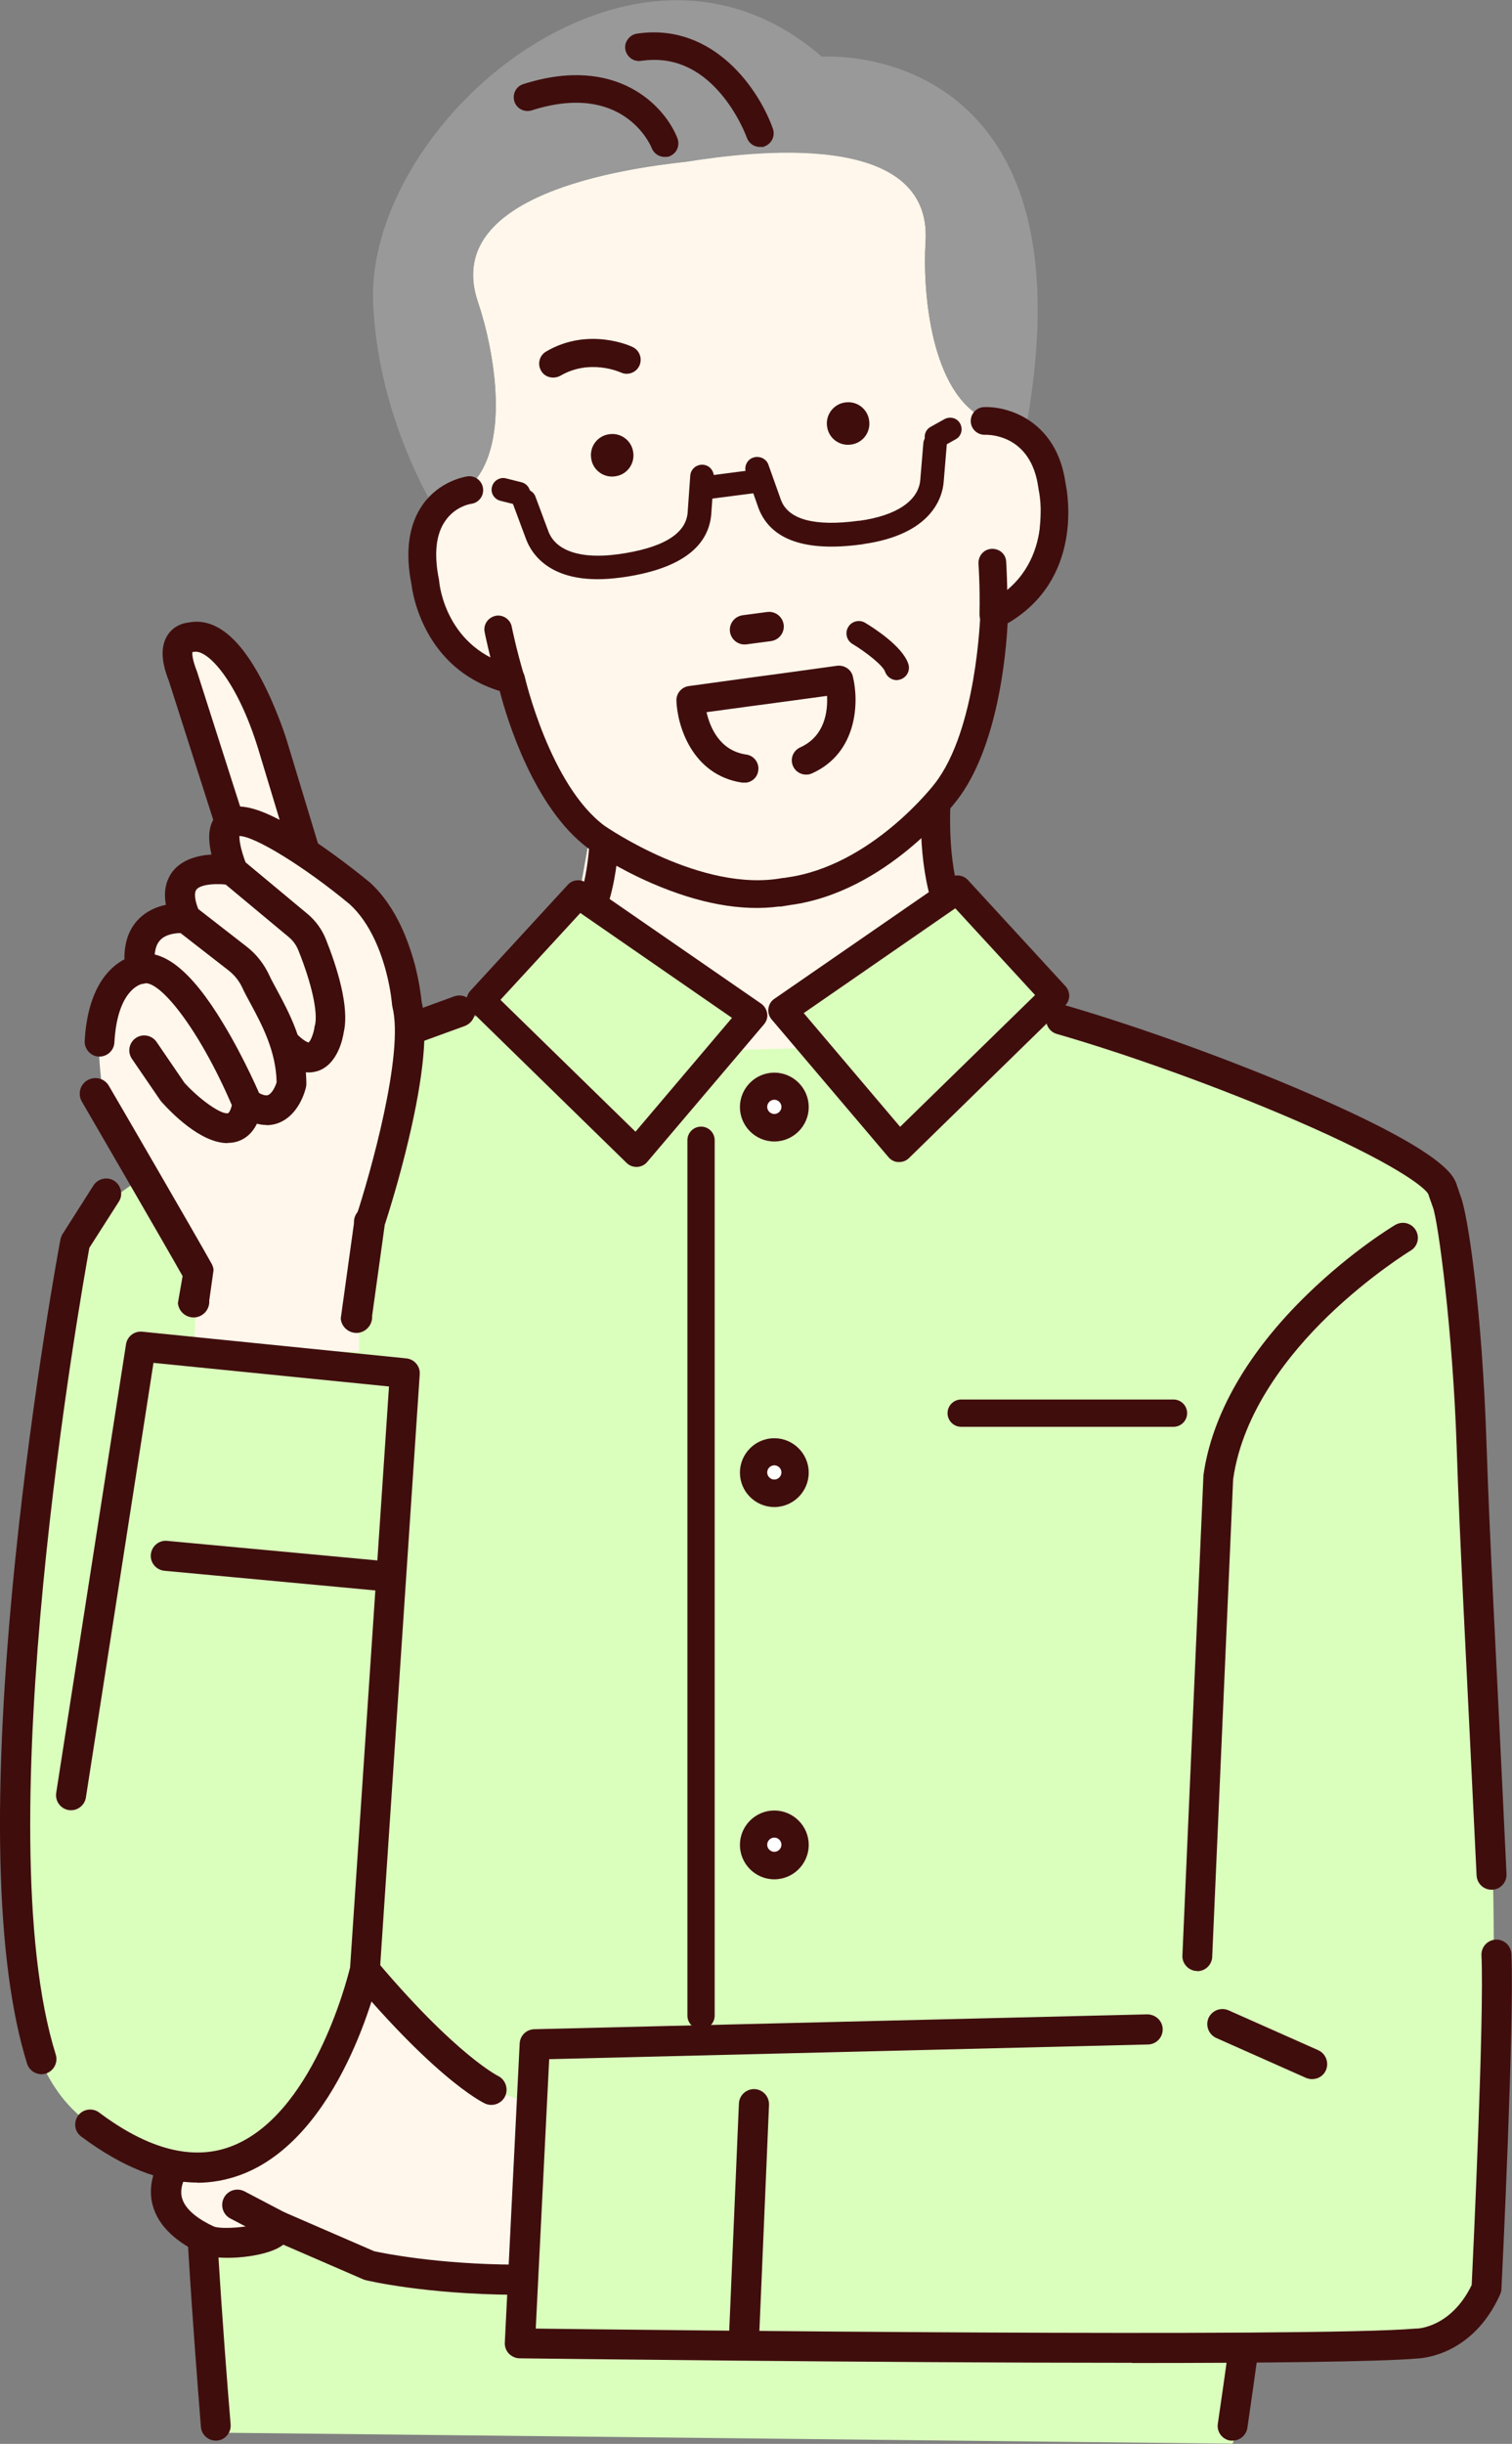 <?xml version="1.0" encoding="UTF-8"?>
<svg id="_レイヤー_2" data-name="レイヤー 2" xmlns="http://www.w3.org/2000/svg" width="74.28" height="120" viewBox="0 0 74.28 120">
  <rect x="0" y="0" width="74.28" height="120" fill="#808080" stroke="none"/>
  <defs>
    <style>
      .cls-1 {
        fill: #fff7eb;
      }

      .cls-2 {
        fill: #daffbd;
      }

      .cls-3 {
        fill: #fff;
      }

      .cls-4 {
        fill: #999;
      }

      .cls-5 {
        fill: #400d0d;
      }
    </style>
  </defs>
  <g id="_トップ" data-name="トップ">
    <g>
      <path class="cls-2" d="M73.22,88.7c-.05,4.13-.44-24.31-2.57-31.03,0,0-13.88-10.37-33.69-9.11,0,0-14.17-2.85-32.97,11.42,0,0-2.45,4.41-3.18,34.51,0,0-.5,11.72,7.95,10.63h.38s.57,7.55,1.46,14.33l49.95.54s.96-2.08.72-4.94c0,0,9.3,1.47,11.75-2.69,0,0,.67-14.87.2-23.67Z"/>
      <polygon class="cls-1" points="47.65 51.25 27.05 51.79 29.75 36.71 44.95 36.83 47.65 51.25"/>
      <path class="cls-5" d="M49,48.21c-.11,0-.22-.02-.32-.08-4.65-2.31-3.26-10.69-3.2-11.04.07-.39.44-.65.83-.58.39.07.65.44.58.83-.01.08-1.27,7.68,2.43,9.52.35.18.5.61.32.96-.13.25-.38.4-.64.4Z"/>
      <path class="cls-5" d="M26.67,48.21c.11,0,.22-.02.32-.08,4.65-2.31,3.26-10.69,3.2-11.04-.07-.39-.44-.65-.83-.58-.39.07-.65.44-.58.83.01.08,1.27,7.68-2.43,9.52-.35.18-.5.61-.32.96.13.25.38.4.64.4Z"/>
      <g>
        <polygon class="cls-2" points="47.03 43.68 38.44 49.61 44.17 56.36 51.82 48.89 47.03 43.68"/>
        <g>
          <path class="cls-5" d="M44.17,57.03s-.02,0-.03,0c-.19,0-.36-.09-.48-.24l-5.73-6.75c-.12-.14-.18-.33-.15-.52.02-.19.13-.36.28-.46l8.59-5.93c.27-.19.65-.15.87.1l4.79,5.21c.24.27.23.68-.03.93l-7.65,7.47c-.13.12-.29.19-.47.19ZM39.43,49.74l4.78,5.64,6.67-6.52-3.95-4.3-7.5,5.18Z"/>
          <path class="cls-5" d="M44.17,57.06s-.02,0-.03,0c-.19,0-.38-.1-.5-.25l-5.73-6.75c-.13-.15-.19-.35-.16-.54.03-.2.13-.37.3-.48l8.59-5.93c.29-.2.68-.15.91.1l4.79,5.21c.26.28.25.71-.03.97l-7.65,7.47c-.13.13-.3.2-.49.2ZM47.03,43.04c-.13,0-.25.04-.36.11l-8.59,5.93c-.15.1-.25.26-.27.44-.02.18.03.36.15.5l5.73,6.75c.11.13.28.22.46.22.18,0,.35-.06.48-.18l7.65-7.47c.25-.24.26-.63.02-.89l-4.79-5.21c-.12-.14-.3-.21-.47-.21ZM44.22,55.41h0s-.02,0-.02-.01l-4.78-5.64s0-.01,0-.02c0,0,0-.02.01-.02l7.5-5.18s.03,0,.04,0l3.95,4.3s.01.03,0,.04l-6.67,6.52s-.01,0-.02,0ZM39.48,49.74l4.74,5.59,6.63-6.47-3.92-4.26-7.45,5.15Z"/>
        </g>
      </g>
      <path class="cls-5" d="M14.52,53.36c-.32,0-.61-.19-.73-.51-.15-.4.06-.84.46-.99l8.05-2.93c.4-.15.84.06.99.46.15.4-.06.84-.46.99l-8.05,2.93c-.09.03-.18.05-.26.05Z"/>
      <path class="cls-5" d="M34.44,99.64c-.37,0-.67-.3-.67-.67v-42.98c0-.37.3-.67.67-.67s.67.3.67.67v42.98c0,.37-.3.67-.67.67Z"/>
      <g>
        <path class="cls-3" d="M39.06,54.35c0,.56-.46,1.02-1.02,1.02s-1.02-.46-1.02-1.02.46-1.02,1.02-1.02,1.02.46,1.02,1.02Z"/>
        <path class="cls-5" d="M38.04,56.05c-.93,0-1.69-.76-1.69-1.69s.76-1.69,1.69-1.69,1.69.76,1.69,1.69-.76,1.69-1.69,1.69ZM38.04,54c-.19,0-.35.16-.35.35s.16.35.35.35.35-.16.35-.35-.16-.35-.35-.35Z"/>
      </g>
      <g>
        <path class="cls-3" d="M39.06,72.31c0,.56-.46,1.02-1.02,1.02s-1.02-.46-1.02-1.02.46-1.02,1.02-1.02,1.02.46,1.02,1.02Z"/>
        <path class="cls-5" d="M38.04,74c-.93,0-1.69-.76-1.69-1.69s.76-1.69,1.69-1.69,1.69.76,1.69,1.69-.76,1.69-1.69,1.69ZM38.04,71.95c-.19,0-.35.16-.35.35s.16.35.35.35.35-.16.35-.35-.16-.35-.35-.35Z"/>
      </g>
      <g>
        <path class="cls-3" d="M39.06,90.58c0,.56-.46,1.02-1.02,1.02s-1.02-.46-1.02-1.02.46-1.02,1.02-1.02,1.02.46,1.02,1.02Z"/>
        <path class="cls-5" d="M38.04,92.28c-.93,0-1.69-.76-1.69-1.69s.76-1.69,1.69-1.69,1.69.76,1.69,1.69-.76,1.69-1.69,1.69ZM38.04,90.23c-.19,0-.35.16-.35.35s.16.35.35.35.35-.16.35-.35-.16-.35-.35-.35Z"/>
      </g>
      <g>
        <polygon class="cls-2" points="28.4 43.91 36.99 49.85 31.27 56.6 23.62 49.12 28.4 43.91"/>
        <g>
          <path class="cls-5" d="M31.27,57.27c-.17,0-.34-.07-.47-.19l-7.65-7.47c-.26-.25-.27-.67-.03-.93l4.79-5.21c.23-.25.6-.29.87-.1l8.59,5.93c.16.11.26.28.28.46.02.19-.03.38-.15.52l-5.73,6.75c-.12.14-.29.23-.48.24-.01,0-.02,0-.03,0ZM24.55,49.1l6.67,6.52,4.78-5.64-7.5-5.18-3.95,4.3Z"/>
          <path class="cls-5" d="M31.27,57.3c-.18,0-.36-.07-.49-.2l-7.65-7.47c-.27-.27-.28-.69-.03-.97l4.79-5.21c.23-.26.63-.3.91-.1l8.59,5.93c.16.11.27.29.3.48.03.2-.03.39-.16.54l-5.73,6.75c-.12.15-.31.24-.5.25-.01,0-.02,0-.03,0ZM28.4,43.28c-.17,0-.35.07-.47.21l-4.79,5.21c-.24.26-.22.65.02.89l7.65,7.47c.12.12.28.18.45.18,0,0,.02,0,.03,0,.18,0,.34-.09.46-.22l5.73-6.75c.12-.14.17-.32.15-.5-.02-.18-.12-.34-.27-.44l-8.59-5.93c-.11-.08-.24-.11-.36-.11ZM31.22,55.65s-.02,0-.02,0l-6.67-6.52s-.01-.03,0-.04l3.95-4.3s.03-.01.04,0l7.5,5.18s.01.01.01.02c0,0,0,.02,0,.02l-4.78,5.64s-.01.01-.02.01h0ZM24.59,49.1l6.63,6.47,4.74-5.59-7.45-5.15-3.92,4.26Z"/>
        </g>
      </g>
      <path class="cls-1" d="M48.45,20.59c-2.75-1.25-3.13-6.35-2.98-8.72.35-5.58-8.63-4.44-11.72-3.94-3.12.34-12.07,1.6-10.27,6.9.76,2.24,1.75,7.26-.57,9.19-.54-.11-2.53-.27-1.71,3.92,0,0,1.45,6.3,3.9,5.43,0,0,.61,5.06,3.54,7.23,0,0,5.57,3.99,9.92,3.17,4.42-.36,8.42-5.35,8.42-5.35,2.25-2.87,1.82-8.24,1.82-8.24,2.59.2,2.33-6.26,2.33-6.26-.31-4.26-2.19-3.58-2.68-3.33Z"/>
      <path class="cls-4" d="M22.91,24.03c2.32-1.93,1.34-6.95.57-9.19-1.81-5.29,7.15-6.56,10.27-6.9,3.1-.49,12.07-1.64,11.72,3.94-.15,2.36.23,7.46,2.98,8.72.32-.17,1.25-.52,1.94.49,1.27-6.93.48-12.03-2.35-15.16-2.8-3.09-6.65-3.19-7.67-3.15-3.54-3.08-7.97-3.61-12.5-1.49-5.54,2.59-9.73,8.54-9.54,13.55.2,5.09,2.47,9.19,2.93,9.96.44-.92,1.32-.83,1.65-.76Z"/>
      <g>
        <path class="cls-5" d="M38.28,44.43c-1.83.25-3.93-.14-6.23-1.14-1.81-.79-3.07-1.67-3.12-1.71-2.67-1.99-3.99-6.42-4.33-7.72-3.71-1.11-4.26-4.71-4.31-5.15-.33-1.63-.14-2.95.54-3.91.83-1.15,2.08-1.33,2.13-1.34.33-.04.63.19.67.52.04.33-.19.63-.51.67-.04,0-.81.13-1.32.86-.48.68-.59,1.69-.33,2.98,0,.02,0,.05,0,.07.01.14.35,3.39,3.76,4.22.22.05.4.23.45.45.01.05,1.23,5.35,3.95,7.37.04.03,4.77,3.34,8.82,2.57.01,0,.03,0,.04,0,.04,0,.08,0,.12-.02,4.2-.56,7.31-4.6,7.34-4.64,2.1-2.69,2.25-8.28,2.25-8.34,0-.22.13-.42.33-.52,3.44-1.75,2.54-5.62,2.53-5.65,0-.02,0-.04-.01-.06-.36-2.66-2.46-2.68-2.7-2.67-.33,0-.61-.25-.62-.58-.01-.33.24-.61.58-.62,1.18-.05,3.52.66,3.93,3.69.09.45.86,4.66-2.85,6.8-.07,1.34-.44,6.08-2.49,8.7-.13.18-3.43,4.47-8.13,5.1-.04,0-.08.01-.12.02-.12.02-.25.04-.38.06Z"/>
        <path class="cls-5" d="M38.29,44.51c-1.85.25-3.96-.14-6.27-1.14-1.77-.77-3-1.62-3.13-1.72-2.66-1.98-3.99-6.35-4.34-7.72-3.73-1.14-4.28-4.79-4.33-5.2-.33-1.65-.14-2.99.56-3.97.79-1.1,1.95-1.33,2.18-1.37.38-.05.72.21.77.59.05.37-.21.71-.58.76-.03,0-.78.12-1.27.83-.47.66-.57,1.65-.31,2.92,0,.03,0,.05.01.08.01.14.34,3.34,3.7,4.15.25.06.45.26.5.51.01.05,1.24,5.33,3.92,7.32.05.03,4.76,3.31,8.76,2.56.02,0,.03,0,.05,0l.12-.02c4.18-.56,7.26-4.57,7.29-4.61,2.07-2.65,2.23-8.24,2.24-8.3,0-.25.15-.48.37-.59,3.38-1.72,2.5-5.53,2.49-5.57,0-.02,0-.05-.01-.07-.35-2.59-2.39-2.61-2.62-2.6-.37.01-.69-.28-.7-.66-.01-.37.28-.69.65-.7,1.2-.05,3.59.68,4.01,3.76.1.47.87,4.69-2.85,6.86-.07,1.44-.47,6.1-2.5,8.7-.14.18-3.46,4.5-8.18,5.13l-.12.02c-.12.02-.25.04-.38.06h0s0,0,0,0ZM22.97,23.54c-.22.03-1.33.26-2.08,1.31-.67.94-.85,2.24-.53,3.85.05.41.59,3.99,4.26,5.09.03,0,.05.03.05.06.34,1.3,1.65,5.71,4.3,7.68.13.09,1.35.94,3.1,1.7,2.29.99,4.37,1.38,6.19,1.13t0,0h0c.13-.02.25-.04.37-.06l.12-.02c4.66-.63,7.94-4.89,8.08-5.07,2.02-2.59,2.4-7.28,2.47-8.65,0-.03.02-.05.04-.06,3.66-2.11,2.91-6.25,2.81-6.72-.41-2.98-2.7-3.67-3.85-3.63-.29.01-.51.25-.5.54,0,.29.25.51.54.51.25,0,2.41.01,2.78,2.74,0,.02,0,.04.01.05,0,.04.92,3.96-2.57,5.74-.17.09-.28.26-.29.45,0,.23-.16,5.7-2.27,8.39-.03.04-3.14,4.1-7.39,4.67l-.12.02s-.02,0-.04,0c-4.07.77-8.83-2.55-8.88-2.59-1.42-1.06-2.42-3.01-3.01-4.45-.66-1.61-.96-2.95-.96-2.96-.04-.19-.2-.35-.39-.39-3.47-.84-3.81-4.15-3.82-4.29,0-.02,0-.04,0-.06-.27-1.32-.15-2.34.34-3.04.53-.76,1.34-.89,1.38-.89.28-.04.48-.3.45-.59-.02-.14-.09-.26-.2-.35-.11-.09-.25-.12-.39-.1Z"/>
      </g>
      <g>
        <path class="cls-5" d="M37.63,7.09s-.06.03-.09.04c-.33.11-.68-.06-.8-.38,0-.03-.42-1.15-1.29-2.18-1.11-1.31-2.45-1.86-3.97-1.63-.34.05-.66-.19-.71-.53-.05-.34.19-.66.53-.71,3.76-.56,5.98,2.79,6.62,4.63.1.29-.03.61-.29.75Z"/>
        <path class="cls-5" d="M37.42,7.21c-.31.04-.62-.14-.73-.45-.02-.05-.42-1.15-1.28-2.16-1.09-1.28-2.38-1.82-3.86-1.62-.02,0-.05,0-.07.01-.37.05-.7-.21-.76-.57-.03-.18.02-.36.13-.5.11-.15.27-.24.44-.27.03,0,.05,0,.08-.01,3.75-.5,5.95,2.83,6.6,4.68.11.31-.02.66-.31.82h0s-.07.03-.1.05c-.04.02-.09.03-.13.03ZM37.63,7.09h0s0,0,0,0ZM31.54,2.88c1.51-.2,2.84.35,3.95,1.66.87,1.03,1.28,2.15,1.3,2.19.1.3.43.46.73.35.03-.01.06-.02.09-.04h0c.25-.14.36-.43.26-.69-.64-1.82-2.81-5.1-6.49-4.61-.03,0-.05,0-.08.01-.15.02-.29.1-.38.23-.09.12-.13.27-.11.43.02.15.1.29.23.38.12.09.27.13.43.11.02,0,.04,0,.06,0Z"/>
      </g>
      <g>
        <path class="cls-5" d="M32.95,7.58s-.05.02-.07.03c-.32.12-.68-.03-.81-.35-.06-.14-1.41-3.35-5.96-1.89-.33.11-.68-.08-.79-.4-.11-.33.08-.68.41-.79,4.56-1.46,6.9,1.08,7.5,2.62.12.3-.01.63-.28.77Z"/>
        <path class="cls-5" d="M32.74,7.7c-.3.04-.6-.13-.72-.42-.05-.14-1.39-3.3-5.9-1.86-.35.11-.74-.08-.85-.44-.11-.36.08-.74.44-.85,4.6-1.47,6.96,1.09,7.57,2.66.12.32,0,.68-.3.84h0s-.05.03-.08.04c-.05.02-.1.03-.16.04ZM27.5,5c3.48-.47,4.57,2.12,4.62,2.25.12.29.45.44.74.32.02,0,.05-.02.07-.03h0c.25-.14.36-.44.26-.71-.6-1.53-2.92-4.04-7.44-2.59-.3.1-.47.42-.37.72.1.3.42.47.72.37.51-.16.97-.27,1.41-.32Z"/>
      </g>
      <path class="cls-5" d="M42.7,20.66c.08.57-.32,1.1-.9,1.17-.57.08-1.1-.32-1.17-.9-.08-.57.33-1.1.9-1.17.57-.08,1.1.32,1.17.9Z"/>
      <path class="cls-5" d="M31.11,22.22c.08.57-.32,1.1-.9,1.17-.57.08-1.1-.32-1.17-.9-.08-.57.32-1.1.9-1.17.57-.08,1.1.32,1.17.9Z"/>
      <g>
        <path class="cls-5" d="M37.87,31.43l-1.21.16c-.36.05-.7-.21-.75-.57-.05-.36.21-.7.57-.75l1.21-.16c.36-.05.7.21.75.57.05.36-.21.7-.57.75Z"/>
        <path class="cls-5" d="M37.88,31.48l-1.21.16c-.39.05-.75-.22-.81-.62-.05-.39.22-.75.62-.81l1.21-.16c.39-.05.75.22.81.62.05.39-.22.75-.62.81ZM36.49,30.32c-.34.05-.57.35-.53.69.05.34.36.57.69.53l1.21-.16c.34-.05.57-.36.53-.69-.05-.34-.36-.57-.69-.53l-1.21.16Z"/>
      </g>
      <g>
        <path class="cls-5" d="M44.13,33.34c-.26.03-.51-.12-.6-.37-.11-.31-.92-.97-1.62-1.39-.26-.16-.35-.5-.19-.76.16-.26.5-.35.76-.19.42.25,1.81,1.14,2.1,1.98.1.29-.05.61-.35.71-.04.01-.07.02-.11.03Z"/>
        <path class="cls-5" d="M44.14,33.39c-.29.04-.56-.13-.66-.41-.1-.3-.92-.95-1.6-1.36-.29-.17-.38-.55-.21-.83.17-.29.55-.38.83-.21.42.25,1.83,1.15,2.12,2.01.11.32-.06.66-.38.77-.04.01-.08.02-.12.03ZM42.13,30.61c-.15.02-.28.1-.37.24-.14.24-.07.55.17.69.7.42,1.53,1.08,1.64,1.41.09.26.38.4.64.31.26-.09.4-.38.31-.64-.28-.82-1.66-1.7-2.08-1.95-.1-.06-.22-.08-.33-.07Z"/>
      </g>
      <g>
        <path class="cls-5" d="M25.18,33.97c-.29.04-.57-.14-.66-.43-.41-1.38-.63-2.48-.64-2.52-.06-.33.15-.64.47-.71.32-.07.64.15.71.47,0,.01.22,1.1.61,2.42.09.32-.09.65-.41.75-.03,0-.06.02-.09.02Z"/>
        <path class="cls-5" d="M25.19,34.05c-.33.04-.65-.16-.74-.48-.42-1.4-.64-2.52-.64-2.53-.04-.18,0-.36.1-.51.1-.15.26-.25.43-.29.17-.04.36,0,.51.1.15.1.26.26.29.43,0,.01.22,1.1.61,2.41.11.36-.1.74-.46.85-.03.01-.07.02-.1.02ZM24.41,30.38s-.02,0-.03,0c-.14.03-.26.11-.33.22-.08.12-.11.26-.08.39,0,.01.22,1.12.64,2.52.08.27.37.44.65.35.28-.08.44-.37.35-.65-.39-1.33-.61-2.42-.61-2.43-.03-.14-.11-.25-.22-.33-.11-.07-.23-.1-.36-.08Z"/>
      </g>
      <g>
        <path class="cls-5" d="M48.89,30.78s-.06,0-.09,0c-.33,0-.6-.28-.59-.61.03-1.38-.05-2.48-.05-2.49-.02-.33.22-.62.56-.64.33-.02.62.23.64.56,0,.05.08,1.17.05,2.6,0,.3-.23.54-.52.58Z"/>
        <path class="cls-5" d="M48.9,30.86s-.07,0-.11,0c-.18,0-.35-.08-.48-.21-.13-.13-.19-.3-.19-.49.03-1.36-.05-2.47-.05-2.48-.01-.18.05-.36.17-.5.12-.14.29-.22.47-.23.18-.01.36.05.49.16.14.12.22.28.23.47,0,.01.08,1.15.05,2.61,0,.34-.25.62-.59.66ZM48.68,27.12c-.13.02-.24.08-.32.17-.09.11-.14.24-.13.38,0,.01.08,1.13.05,2.5,0,.14.05.27.15.37.1.1.23.16.37.16.29,0,.53-.23.53-.51.03-1.46-.05-2.58-.05-2.6,0-.14-.07-.27-.18-.36-.11-.09-.24-.14-.38-.13-.01,0-.02,0-.03,0Z"/>
      </g>
      <g>
        <g>
          <path class="cls-5" d="M37.24,24.13l-2.62.34c-.28.04-.54-.16-.58-.45-.04-.28.16-.54.45-.58l2.62-.34c.28-.04.54.16.58.44.04.28-.16.54-.45.58Z"/>
          <path class="cls-5" d="M37.25,24.19s0,0,0,0h0s-2.62.34-2.62.34c-.31.04-.6-.18-.64-.49-.04-.31.18-.6.49-.64,0,0,0,0,0,0l2.62-.34c.15-.02.3.02.42.11.12.09.2.23.22.38.04.31-.18.6-.49.64ZM37.24,24.08s0,0,0,0c.25-.03.43-.27.4-.52-.02-.12-.08-.23-.18-.31-.1-.08-.22-.11-.34-.09l-2.62.34s0,0,0,0c-.25.03-.43.27-.4.52.03.25.27.43.52.4l2.62-.34h0Z"/>
        </g>
        <g>
          <path class="cls-5" d="M46.06,21.97c-.2.03-.41-.07-.52-.26-.14-.25-.05-.56.2-.7l.68-.38c.25-.14.56-.05.7.2.14.25.05.56-.2.7l-.68.38c-.06.03-.12.05-.19.06Z"/>
          <path class="cls-5" d="M46.07,22.02h0s0,0,0,0c-.23.03-.46-.08-.57-.29-.15-.27-.06-.62.22-.77l.68-.38c.13-.07.29-.09.43-.05.15.04.27.14.34.27.07.13.09.29.05.43-.04.15-.14.27-.27.34l-.68.38c-.06.04-.13.06-.2.07ZM46.05,21.92s0,0,0,0c.06,0,.11-.03.17-.06l.68-.38c.11-.06.19-.16.22-.28.03-.12.02-.24-.04-.35-.06-.11-.16-.19-.28-.22-.12-.03-.24-.02-.35.04l-.68.38c-.22.12-.3.41-.18.63.09.17.28.26.46.23h0Z"/>
        </g>
        <g>
          <path class="cls-5" d="M30.47,28.31c-3.34.45-4.31-1.14-4.57-1.84l-.63-1.69c-.1-.27.04-.58.31-.68.27-.1.58.04.68.31l.63,1.69c.36.98,1.62,1.41,3.44,1.16,0,0,.01,0,.02,0,2.21-.3,3.38-1,3.49-2.07l.13-1.83c.02-.29.27-.51.57-.49.29.02.51.27.49.57l-.13,1.84c-.16,1.64-1.64,2.66-4.4,3.03,0,0-.02,0-.03,0Z"/>
          <path class="cls-5" d="M30.51,28.36h-.03c-3.38.46-4.36-1.16-4.63-1.87l-.63-1.69c-.11-.3.04-.64.34-.75.14-.05.3-.05.45.02.14.07.25.18.3.33l.63,1.69c.36.96,1.59,1.37,3.38,1.13h.02c2.18-.3,3.34-.98,3.44-2.03l.13-1.83c.02-.32.3-.56.62-.54.16.01.3.08.4.2.1.12.15.27.14.42l-.13,1.84c-.16,1.66-1.65,2.7-4.44,3.08ZM25.71,24.11s-.07.01-.1.03c-.25.09-.37.37-.28.61l.63,1.69c.26.69,1.21,2.25,4.52,1.81h.03c2.74-.38,4.2-1.38,4.35-2.99l.13-1.84c.02-.26-.18-.49-.44-.51-.26-.02-.49.18-.51.44l-.13,1.83c-.1,1.1-1.29,1.81-3.53,2.12h-.02c-1.85.25-3.12-.18-3.5-1.19l-.63-1.69c-.04-.12-.13-.21-.25-.27-.08-.04-.17-.05-.26-.04Z"/>
        </g>
        <g>
          <path class="cls-5" d="M42.33,26.68c-2.74.37-4.43-.21-5.01-1.73l-.62-1.75c-.1-.28.05-.58.32-.68.28-.1.58.05.68.32l.62,1.74c.38.99,1.68,1.34,3.87,1.05.01,0,.02,0,.04,0,1.83-.25,2.93-1,3.02-2.05l.15-1.8c.02-.29.28-.51.57-.48.29.02.51.28.48.57l-.15,1.8c-.06.75-.57,2.55-3.93,3.01-.01,0-.02,0-.04,0Z"/>
          <path class="cls-5" d="M42.38,26.73h-.04c-2.77.38-4.47-.22-5.07-1.76l-.62-1.76c-.11-.3.05-.64.35-.74.15-.05.3-.04.45.02.14.07.25.18.3.33l.62,1.74c.37.96,1.66,1.3,3.82,1.01h.04c1.81-.25,2.89-.98,2.98-2l.15-1.8c.01-.16.09-.3.2-.4.12-.1.27-.15.42-.14.32.03.56.31.53.63l-.15,1.8c-.06.76-.58,2.59-3.98,3.06ZM37.13,22.55s-.07.01-.1.02c-.25.09-.38.36-.29.61l.62,1.75c.57,1.49,2.24,2.06,4.95,1.7h.04c3.33-.46,3.83-2.23,3.89-2.97l.15-1.8c.02-.26-.17-.49-.44-.52-.13-.01-.25.03-.35.11-.1.08-.16.2-.17.33l-.15,1.8c-.09,1.08-1.21,1.84-3.07,2.09h-.04c-2.22.3-3.54-.06-3.93-1.08l-.62-1.74c-.04-.12-.13-.22-.25-.27-.08-.04-.18-.05-.27-.04Z"/>
        </g>
        <g>
          <path class="cls-5" d="M25.55,24.73c-.06,0-.13,0-.19-.01l-.76-.19c-.28-.07-.44-.35-.37-.63.07-.28.35-.44.63-.37l.76.19c.28.07.44.35.37.63-.05.21-.23.36-.43.38Z"/>
          <path class="cls-5" d="M25.56,24.79s0,0,0,0h0c-.07,0-.14,0-.22-.01l-.76-.19c-.15-.04-.27-.13-.35-.26-.08-.13-.1-.28-.06-.43.08-.3.39-.49.69-.41l.76.19c.15.04.27.13.35.26.08.13.1.28.06.43-.06.23-.24.39-.48.42ZM25.54,24.68s0,0,0,0c.19-.03.34-.16.39-.34.03-.12.01-.24-.05-.35-.06-.11-.16-.18-.28-.21l-.76-.19c-.25-.06-.5.09-.56.33-.03.12-.01.24.05.35.06.11.16.18.28.21l.76.19c.06.01.12.02.18.01h0Z"/>
        </g>
      </g>
      <path class="cls-5" d="M73.27,92.79c-.39,0-.71-.31-.73-.7-.56-11.73-.81-15.98-.98-21.09-.19-5.64-.91-11.07-1.17-11.73-.06-.16-.11-.31-.16-.45-.02-.06-.04-.12-.06-.18-.16-.34-1.73-1.56-6.55-3.64-3.65-1.58-8.13-3.2-11.7-4.23-.39-.11-.61-.52-.5-.91.11-.39.52-.61.91-.5,3.67,1.07,8.27,2.73,12,4.35,6.7,2.9,7.08,4.03,7.23,4.45.02.07.04.13.07.2.04.13.08.25.12.36.37.9,1.07,5.72,1.28,12.23.17,5.1.43,9.34.98,21.07.02.4-.29.75-.7.77-.01,0-.02,0-.04,0Z"/>
      <path class="cls-5" d="M58.82,96.78s-.05,0-.07,0c-.4-.04-.7-.4-.66-.8l1.03-23.5s0-.02,0-.03c.41-2.98,2.18-6.06,5.11-8.9,2.18-2.12,4.22-3.35,4.31-3.4.35-.21.8-.1,1.01.25.21.35.1.8-.25,1.01-.02.01-2,1.22-4.07,3.22-1.87,1.81-4.18,4.67-4.65,8.01l-1.03,23.49c-.04.38-.36.66-.73.66Z"/>
      <path class="cls-5" d="M57.65,68.72h-10.43c-.37,0-.67.3-.67.67s.3.67.67.67h10.43c.37,0,.67-.3.67-.67s-.3-.67-.67-.67Z"/>
      <path class="cls-5" d="M10.6,119.84c-.38,0-.7-.29-.73-.67,0-.11-.89-10.61-.89-15.58,0-.41.33-.73.73-.73s.73.33.73.73c0,4.91.88,15.35.89,15.46.03.4-.27.76-.67.79-.02,0-.04,0-.06,0Z"/>
      <path class="cls-5" d="M60.55,119.84s-.07,0-.11,0c-.4-.06-.68-.44-.61-.84,0-.02.36-2.38,1.07-7.66.05-.4.42-.68.82-.63.4.05.68.42.63.82-.71,5.3-1.07,7.66-1.07,7.69-.06.36-.37.62-.72.62Z"/>
      <path class="cls-5" d="M27.17,18.54c-.24,0-.47-.12-.59-.34-.19-.33-.08-.75.25-.94,2.08-1.22,4.16-.27,4.25-.22.34.16.49.57.33.92-.16.34-.57.49-.91.33-.07-.03-1.53-.68-2.97.16-.11.06-.23.09-.35.09Z"/>
      <g>
        <g>
          <path class="cls-1" d="M7.16,98.09c-2.48-2.34.42-3.57.42-3.57l4.59-1.15c2.66-.55,4.54,1.94,4.54,1.94,4.93,6.18,7.43,7.33,7.43,7.33l2.66.87,4.37.07c3.05,6.35-.27,9.6-.27,9.6l-5.57-1.21c-4.39-.02-7.19-.69-7.19-.69l-4.44-1.93c-.16.81-2.88.98-3.49.69-3.71-1.73-1.26-4.17-1.26-4.17-4.38-1.16-1.39-3.5-1.39-3.5-3.46-2.24-.4-4.27-.4-4.27Z"/>
          <path class="cls-5" d="M30.81,113.91c.22.03.45-.05.61-.21.15-.15,3.67-3.7.42-10.46-.12-.25-.36-.41-.63-.42l-4.37-.07c-.41-.02-.77.29-.79.7-.02.41.29.77.7.79l3.93.04c2.05,4.59.53,7.27-.08,8.08l-5.17-1.16s-.06,0-.09,0c-3.9-.02-6.54-.57-6.96-.66l-4.38-1.9c-.21-.09-.44-.08-.64.02-.17.09-.29.23-.36.4-.39.28-2.05.43-2.49.27-.65-.3-1.47-.81-1.59-1.5-.13-.74.55-1.45.56-1.46.19-.19.26-.47.19-.72-.07-.26-.27-.46-.53-.53-1.58-.42-1.79-.9-1.82-1.04-.08-.38.45-.95.7-1.15.19-.15.3-.38.28-.62-.01-.24-.14-.46-.34-.59-.59-.38-1.3-.97-1.31-1.62,0-.64.66-1.23.92-1.41.19-.13.31-.33.33-.56.02-.23-.07-.45-.23-.61-.39-.37-.84-.91-.76-1.38.08-.47.68-.83.91-.94l4.51-1.13c2.15-.43,3.76,1.64,3.78,1.66,5,6.26,7.61,7.51,7.72,7.56.38.17.82,0,.99-.37.17-.37,0-.82-.36-.99-.05-.03-2.5-1.26-7.17-7.12-.08-.1-2.18-2.84-5.27-2.2-.01,0-.02,0-.03,0l-4.59,1.15s-.08.02-.11.04c-.16.07-1.59.72-1.84,2.08-.13.7.09,1.41.65,2.12-.44.46-.94,1.18-.93,2.09,0,.84.43,1.62,1.26,2.33-.37.48-.73,1.17-.57,1.94.16.8.79,1.41,1.91,1.86-.25.49-.44,1.13-.32,1.84.19,1.06,1.01,1.94,2.44,2.61.76.35,2.78.21,3.72-.26.12-.06.23-.13.31-.19l3.92,1.7s.08.03.12.04c.12.03,2.91.69,7.31.72l5.52,1.2s0,0,.01,0Z"/>
        </g>
        <path class="cls-5" d="M7.07,98.83c.07,0,.14,0,.22,0l4.35-.8c.41-.07.68-.46.6-.87-.07-.41-.47-.68-.87-.6l-4.35.8c-.41.07-.68.46-.6.87.06.33.33.57.65.61Z"/>
        <path class="cls-5" d="M7.47,103.11c.08,0,.17,0,.25-.02l5.13-1.2c.4-.09.65-.5.56-.9-.09-.4-.5-.65-.9-.56l-5.13,1.2c-.4.09-.65.5-.56.9.07.32.34.54.65.57Z"/>
        <path class="cls-5" d="M8.86,106.6c.09,0,.18,0,.27-.02l4.27-1.09c.4-.1.64-.51.54-.91-.1-.4-.51-.64-.91-.54l-4.27,1.09c-.4.1-.64.51-.54.91.08.31.34.52.64.56Z"/>
        <path class="cls-5" d="M13.61,110.08c.3.03.6-.11.75-.4.19-.37.05-.82-.31-1.01l-2.04-1.07c-.37-.19-.82-.05-1.01.32-.19.37-.05.82.31,1.01l2.04,1.07c.08.04.17.07.26.08Z"/>
      </g>
      <path class="cls-2" d="M73.43,96.13l-15.99,3.26-31.01,1.31-.98,14.03s43.16,1.8,46.67-.33c0,0,2.61-3.92,1.31-18.28Z"/>
      <path class="cls-1" d="M9.35,31.3s-1.13,0-.38,1.88l4.31,13.51,2.81-1.13-2.72-8.98s-1.78-5.81-4.04-5.27Z"/>
      <path class="cls-5" d="M12.98,47.34c-.18-.09-.32-.25-.38-.44l-4.31-13.48c-.39-.98-.4-1.72-.04-2.26.27-.4.69-.56,1-.59,1.28-.26,2.49.69,3.61,2.82.75,1.43,1.21,2.9,1.23,2.97l2.72,8.98c.11.36-.08.75-.43.89l-2.81,1.13c-.09.03-.18.05-.27.05-.11,0-.21-.02-.31-.07ZM12.69,36.79c-1.03-3.36-2.5-4.93-3.17-4.78-.03,0-.05.01-.07.01-.01.1,0,.36.2.88,0,.02.01.03.02.05l4.08,12.76,1.46-.58-2.52-8.34Z"/>
      <path class="cls-1" d="M19.97,49.28s-.26-3.55-2.32-5.42c0,0-8.58-7.12-6.24-1.11,0,0-3.6-.65-2.29,2.35,0,0-2.62-.33-2.25,2.48,0,0-1.83.19-2.02,3.56,0,0,0,3.27.93,4.96l3.93,6.34,8.44-2.44s2.56-7.72,1.81-10.72Z"/>
      <polygon class="cls-1" points="9.52 66.37 17.64 66.37 17.64 60.04 9.72 62.44 9.52 66.37"/>
      <path class="cls-5" d="M6.11,47.08c0-.82.23-1.48.71-1.96.4-.4.89-.6,1.33-.69-.12-.66,0-1.21.34-1.65.47-.59,1.25-.78,1.9-.82-.19-.81-.2-1.63.45-2.1.82-.59,2.16-.19,4.48,1.35,1.46.97,2.74,2.03,2.8,2.08,0,0,.02.01.03.02.63.57,1.16,1.32,1.58,2.23.26.57.48,1.19.66,1.86.22.87.3,1.55.32,1.76.32,1.37.11,3.64-.63,6.77-.47,2-1.01,3.69-1.16,4.16l-1.47-.07c0-.09,0-.18.04-.26.69-2.09,2.37-8.02,1.79-10.31,0-.04-.02-.08-.02-.12,0,0-.05-.68-.28-1.57-.15-.58-.34-1.12-.57-1.61-.34-.73-.75-1.31-1.23-1.75-2.23-1.85-4.68-3.35-5.42-3.35h0c0,.16.02.56.35,1.42.1.25.05.52-.12.73-.17.2-.43.3-.69.26-.53-.09-1.42-.07-1.65.22-.13.17-.08.59.16,1.12.1.24.07.52-.08.73-.16.21-.41.32-.67.29-.22-.02-.85-.01-1.18.33-.25.26-.34.7-.25,1.33.03.2,0,.41-.14.57-.13.15-.3.25-.5.26-.14.03-1.23.35-1.37,2.88-.02.4-.37.71-.77.69-.4-.02-.71-.37-.69-.77.15-2.63,1.23-3.64,1.98-4.02Z"/>
      <path class="cls-5" d="M11.18,56.12c.15,0,.3-.02.45-.06.47-.14,1.06-.55,1.25-1.75.02-.14,0-.27-.05-.4-.03-.08-.79-1.88-1.85-3.63-1.59-2.65-3-3.76-4.31-3.4-.39.11-.62.51-.51.9.11.39.51.62.9.51.76-.2,2.7,2.19,4.33,5.98-.07.29-.16.38-.18.39-.32.09-1.37-.64-2.14-1.48l-1.38-2.02c-.23-.33-.68-.42-1.02-.19-.33.23-.42.68-.19,1.02l1.41,2.06s.04.05.06.07c.45.5,1.9,2.01,3.23,2.01Z"/>
      <path class="cls-5" d="M13.08,55.25c.25,0,.46-.05.63-.12.99-.4,1.29-1.6,1.32-1.74.01-.05.02-.11.02-.16,0-1.95-.87-3.55-1.44-4.61-.15-.28-.29-.53-.38-.73-.25-.54-.62-1.02-1.09-1.39l-2.56-1.99c-.32-.25-.78-.19-1.03.13-.25.32-.19.78.13,1.03l2.56,1.99c.28.22.51.51.66.83.11.25.27.53.43.83.52.97,1.23,2.28,1.26,3.82-.07.24-.24.56-.42.63-.12.05-.34-.02-.6-.2-.34-.22-.79-.13-1.01.2-.22.34-.13.79.2,1.01.52.34.96.46,1.33.46Z"/>
      <path class="cls-5" d="M13.66,51.91c-.29-.28-.31-.74-.03-1.03.28-.29.74-.31,1.03-.03.29.27.45.33.5.34.11-.09.25-.46.29-.75,0-.03,0-.05.02-.08.16-.63-.15-2.05-.81-3.69-.1-.26-.27-.49-.49-.67l-3.22-2.68c-.31-.26-.35-.72-.1-1.03.26-.31.72-.35,1.03-.1l3.22,2.68c.4.33.72.77.91,1.25.56,1.4,1.16,3.33.88,4.55-.05.34-.3,1.57-1.25,1.91-.15.05-.31.08-.47.08-.48,0-.99-.25-1.51-.74ZM15.14,51.19h0,0Z"/>
      <path class="cls-5" d="M9.51,64.69c-.4,0-.74-.31-.77-.71l.23-1.32c-.9-1.6-4.91-8.5-4.95-8.57-.21-.37-.09-.84.28-1.05.37-.21.84-.09,1.05.28.18.3,4.34,7.46,5.05,8.74.05.1.09.2.09.31l-.21,1.49c.03.42-.28.79-.71.83-.02,0-.04,0-.06,0Z"/>
      <path class="cls-5" d="M17.51,65.45c-.4,0-.74-.31-.77-.71l.65-4.68c-.03-.42.29-.79.71-.83.42-.03.79.29.83.71l-.65,4.68c.03.42-.29.79-.71.83-.02,0-.04,0-.06,0Z"/>
      <path class="cls-5" d="M55.61,116.02c-12.67,0-29.05-.21-30.08-.22-.2,0-.39-.09-.53-.23-.14-.15-.21-.34-.2-.54l.73-14.69c.02-.39.33-.69.72-.7l30.11-.73c.4,0,.75.31.76.72.01.41-.31.75-.72.76l-29.42.72-.66,13.23c5.45.07,38.13.44,43.22,0,.02,0,.04,0,.06,0,.06,0,1.69-.06,2.7-2.14.07-1.44.62-13.11.48-16.19-.02-.41.3-.75.7-.77.41-.02.75.3.77.7.15,3.34-.46,15.94-.49,16.47,0,.09-.03.18-.07.27-1.32,2.91-3.7,3.11-4.06,3.13-1.93.16-7.49.22-14.03.22Z"/>
      <path class="cls-5" d="M64.46,102.09c-.1,0-.2-.02-.3-.06l-4.41-1.96c-.37-.17-.54-.6-.38-.98.17-.37.6-.54.98-.38l4.41,1.96c.37.17.54.6.38.98-.12.28-.39.44-.68.44Z"/>
      <path class="cls-5" d="M36.55,115.56s-.02,0-.03,0c-.41-.02-.72-.36-.71-.77l.49-11.5c.02-.41.36-.72.77-.71.41.02.72.36.71.77l-.49,11.5c-.02.4-.34.71-.74.71Z"/>
      <path class="cls-5" d="M41.9,33.22c-.08-.35-.42-.57-.77-.53l-2.83.39-1.64.22-2.83.39c-.35.05-.61.36-.6.71.04,1.23.77,3.66,3.23,4.03.07,0,.13,0,.2,0,.3-.04.55-.27.59-.59.06-.38-.21-.74-.59-.79-1.31-.19-1.78-1.34-1.95-2.08l2.14-.29,1.64-.22,2.14-.29c.04.75-.1,1.98-1.32,2.53-.35.16-.51.57-.35.92.13.29.43.45.73.41.06,0,.13-.03.19-.05,2.27-1.01,2.32-3.55,2.02-4.75Z"/>
      <path class="cls-2" d="M6.93,66.11l-3.43,22.03,1.71-29.54-1.52,2.39s-5.33,28.37-1.66,40.12c0,0,.59,1.85,2.4,3.21,10.09,7.56,13.52-7.61,13.52-7.61l1.96-29.29-12.97-1.31Z"/>
      <path class="cls-5" d="M2.04,101.85c-.31,0-.61-.2-.71-.52-1.55-4.97-1.75-13.3-.58-24.76.87-8.49,2.2-15.64,2.22-15.71.02-.09.05-.18.1-.26l1.52-2.39c.22-.34.68-.45,1.02-.23.34.22.45.68.23,1.02l-1.45,2.27c-.39,2.16-5.1,28.6-1.65,39.62.12.39-.1.8-.49.93-.07.02-.15.03-.22.03Z"/>
      <path class="cls-5" d="M9.7,107.17c-1.79,0-3.7-.76-5.71-2.26-.33-.24-.39-.71-.15-1.03.24-.33.71-.39,1.03-.15,2.4,1.8,4.57,2.37,6.44,1.68,4.02-1.48,5.73-8.15,5.89-8.81l1.91-28.52-11.57-1.16-3.32,21.34c-.06.4-.44.68-.84.62-.4-.06-.68-.44-.62-.84l3.43-22.03c.06-.39.41-.66.8-.62l12.97,1.31c.4.04.69.39.66.78l-1.96,29.29s0,.08-.02.11c-.07.33-1.88,8.1-6.84,9.92-.69.25-1.4.38-2.13.38Z"/>
      <path class="cls-5" d="M18.68,78.11s-.05,0-.07,0l-10.53-.98c-.41-.04-.71-.4-.67-.8.04-.41.4-.71.8-.67l10.53.98c.41.04.71.4.67.8-.04.38-.36.67-.74.67Z"/>
    </g>
  </g>
</svg>